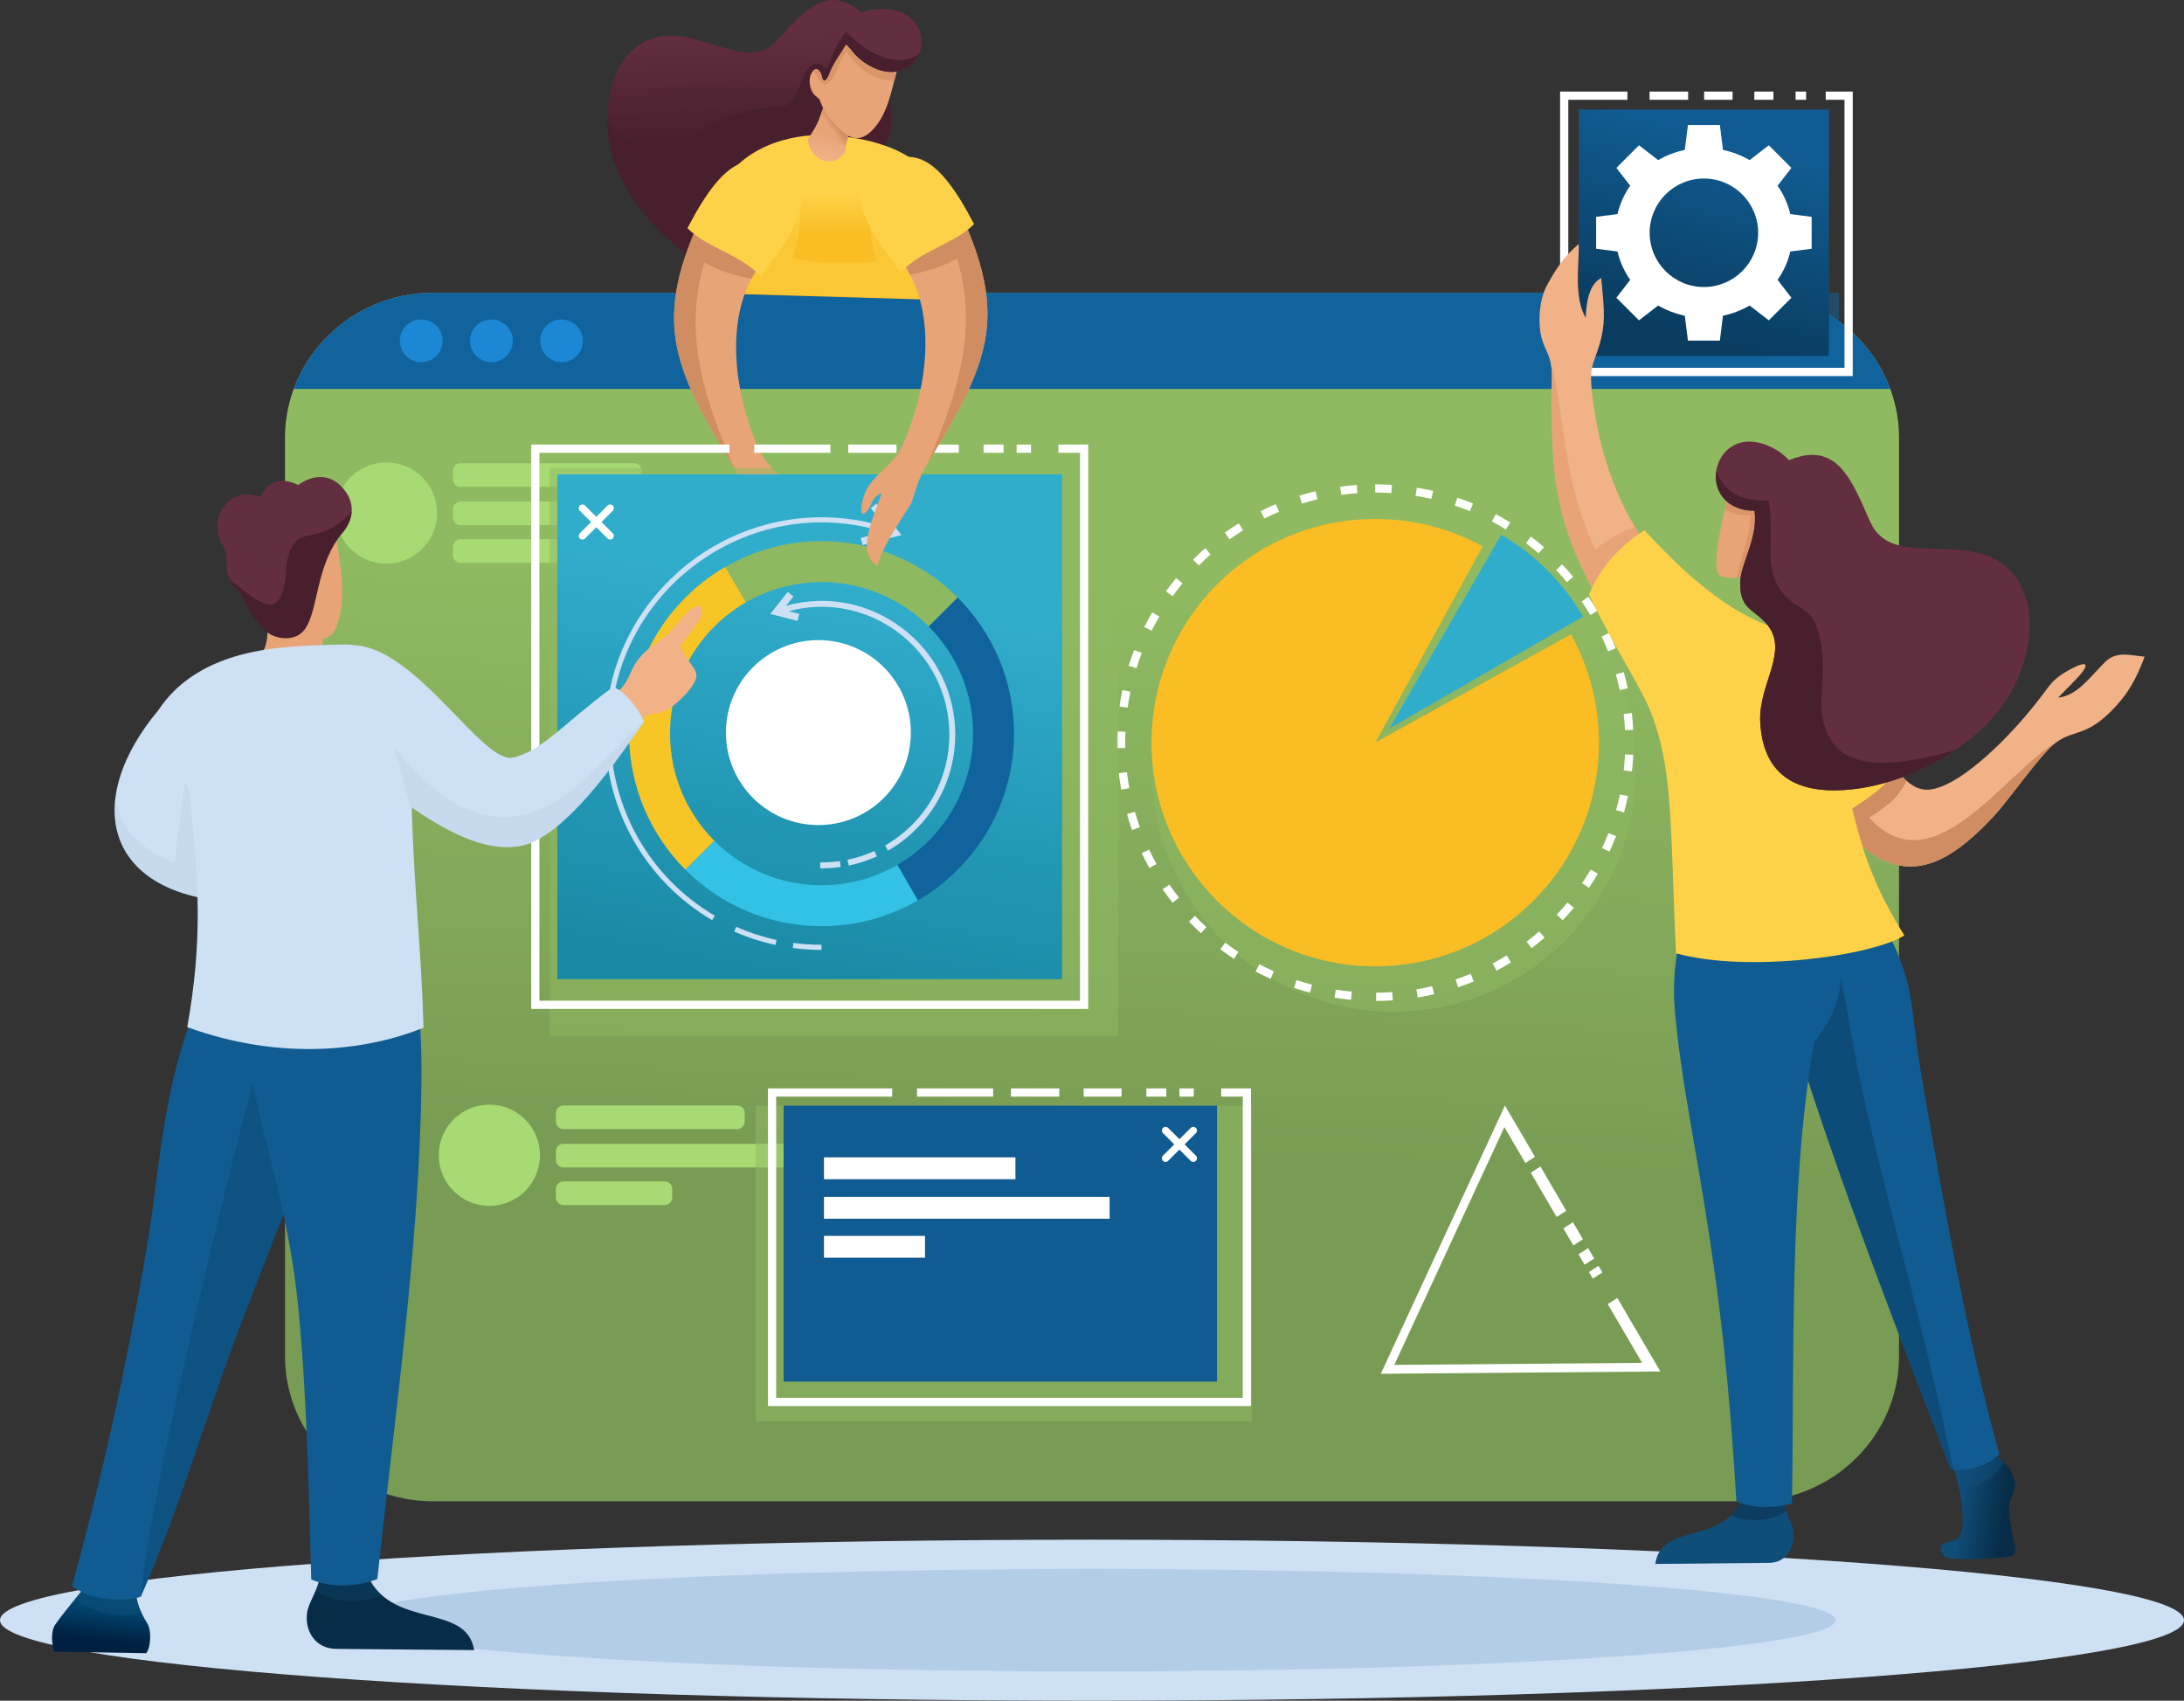 <?xml version="1.0" encoding="UTF-8" standalone="no"?><!-- Generator: Gravit.io --><svg xmlns="http://www.w3.org/2000/svg" xmlns:xlink="http://www.w3.org/1999/xlink" style="isolation:isolate" viewBox="0 0 810.82 631.363" width="810.82pt" height="631.363pt"><rect x="0" y="0" width="810.82" height="631.363" fill="#333333" stroke="none"/><defs><clipPath id="_clipPath_nryuRFwqlVIWo0z8u8xJDlmo6xLA4bRb"><rect width="810.82" height="631.363"/></clipPath></defs><g clip-path="url(#_clipPath_nryuRFwqlVIWo0z8u8xJDlmo6xLA4bRb)"><g><g><g><g><linearGradient id="_lgradient_210" x1="0.496" y1="1.23" x2="0.501" y2="1.159" gradientTransform="matrix(810.82,0,0,59.78,0,571.583)" gradientUnits="userSpaceOnUse"><stop offset="0%" stop-opacity="1" style="stop-color:rgb(190,210,232)"/><stop offset="100%" stop-opacity="1" style="stop-color:rgb(206,224,243)"/></linearGradient><path d=" M 405.41 631.363 C 629.31 631.363 810.82 617.983 810.82 601.473 C 810.82 584.963 629.31 571.583 405.41 571.583 C 181.51 571.583 0 584.963 0 601.473 C 0 617.983 181.51 631.363 405.41 631.363 L 405.41 631.363 Z " fill-rule="evenodd" fill="url(#_lgradient_210)"/><path d=" M 405.41 620.493 C 557.89 620.493 681.49 611.973 681.49 601.473 C 681.49 590.973 557.88 582.453 405.41 582.453 C 252.94 582.453 129.33 590.963 129.33 601.473 C 129.33 611.983 252.94 620.493 405.41 620.493 Z " fill-rule="evenodd" fill="rgb(180,205,231)"/></g><g><linearGradient id="_lgradient_211" x1="0.51" y1="0.242" x2="0.485" y2="0.71" gradientTransform="matrix(599.21,0,0,448.65,105.81,108.683)" gradientUnits="userSpaceOnUse"><stop offset="0%" stop-opacity="1" style="stop-color:rgb(143,186,97)"/><stop offset="100%" stop-opacity="1" style="stop-color:rgb(121,156,84)"/></linearGradient><path d=" M 160.71 108.683 L 650.12 108.683 C 680.31 108.683 705.02 132.923 705.02 162.543 L 705.02 503.473 C 705.02 533.093 680.32 557.333 650.12 557.333 L 160.71 557.333 C 130.52 557.333 105.81 533.093 105.81 503.473 L 105.81 162.543 C 105.81 132.923 130.51 108.683 160.71 108.683 Z " fill-rule="evenodd" fill="url(#_lgradient_211)"/><g><path d=" M 160.71 108.683 L 650.12 108.683 C 673.83 108.683 694.15 123.623 701.79 144.383 L 109.05 144.383 C 116.69 123.623 137.01 108.683 160.72 108.683 L 160.71 108.683 Z " fill-rule="evenodd" fill="rgb(17,99,157)"/><g><path d=" M 156.38 118.603 C 160.76 118.603 164.31 122.153 164.31 126.533 C 164.31 130.913 160.76 134.463 156.38 134.463 C 152 134.463 148.45 130.913 148.45 126.533 C 148.45 122.153 152 118.603 156.38 118.603 Z " fill-rule="evenodd" fill="rgb(28,135,213)"/><circle vector-effect="non-scaling-stroke" cx="182.44" cy="126.533" r="7.93" fill="rgb(28,135,213)"/><circle vector-effect="non-scaling-stroke" cx="208.49" cy="126.533" r="7.93" fill="rgb(28,135,213)"/></g></g></g><g><path d=" M 181.68 410.073 C 192.06 410.073 200.47 418.483 200.47 428.863 C 200.47 439.243 192.06 447.653 181.68 447.653 C 171.3 447.653 162.89 439.243 162.89 428.863 C 162.89 418.483 171.3 410.073 181.68 410.073 Z " fill-rule="evenodd" fill="rgb(168,218,116)"/><g><path d="M 209.18 410.39 L 273.67 410.39 C 275.221 410.39 276.48 411.649 276.48 413.2 L 276.48 416.34 C 276.48 417.891 275.221 419.15 273.67 419.15 L 209.18 419.15 C 207.629 419.15 206.37 417.891 206.37 416.34 L 206.37 413.2 C 206.37 411.649 207.629 410.39 209.18 410.39 Z" style="stroke:none;fill:#A8DA74;stroke-miterlimit:10;"/><path d=" M 209.18 424.623 L 300.58 424.623 C 302.13 424.623 303.39 425.883 303.39 427.433 L 303.39 430.583 C 303.39 432.133 302.13 433.393 300.58 433.393 L 209.18 433.393 C 207.63 433.393 206.37 432.133 206.37 430.583 L 206.37 427.433 C 206.37 425.883 207.63 424.623 209.18 424.623 Z " fill="rgb(168,218,116)"/><path d=" M 209.18 438.573 L 246.77 438.573 C 248.32 438.573 249.58 439.833 249.58 441.383 L 249.58 444.533 C 249.58 446.083 248.32 447.343 246.77 447.343 L 209.18 447.343 C 207.63 447.343 206.37 446.083 206.37 444.533 L 206.37 441.383 C 206.37 439.833 207.63 438.573 209.18 438.573 Z " fill="rgb(168,218,116)"/></g></g><g opacity="0.5"><linearGradient id="_lgradient_212" x1="0" y1="0.5" x2="0.071" y2="-0.497" gradientTransform="matrix(179.54,0,0,179.54,427.73,196.033)" gradientUnits="userSpaceOnUse"><stop offset="0%" stop-opacity="1" style="stop-color:rgb(143,186,97)"/></linearGradient><path d=" M 517.49 196.033 C 533.12 196.033 547.81 200.033 560.61 207.053 L 517.58 285.723 L 596.06 242.333 C 603.2 255.213 607.27 270.033 607.27 285.803 C 607.27 335.383 567.08 375.573 517.5 375.573 C 467.92 375.573 427.73 335.383 427.73 285.803 C 427.73 236.223 467.92 196.033 517.5 196.033 L 517.5 196.033 L 517.49 196.033 Z  M 568.05 202.383 L 523.16 280.143 L 600.92 235.253 C 593.04 221.633 581.68 210.273 568.06 202.393 L 568.05 202.383 Z " fill-rule="evenodd" fill="url(#_lgradient_212)"/></g><path d=" M 516.76 180.003 C 514.68 179.883 512.64 179.813 510.56 179.803 L 510.56 182.853 C 512.58 182.853 514.55 182.923 516.57 183.043 L 516.76 179.993 L 516.76 179.993 L 516.76 180.003 Z  M 503.71 180.043 C 501.65 180.193 499.59 180.393 497.54 180.683 L 497.96 183.703 C 499.94 183.423 501.94 183.233 503.94 183.083 L 503.71 180.043 L 503.71 180.043 L 503.71 180.043 Z  M 488.4 182.383 C 486.4 182.843 484.37 183.403 482.41 184.013 L 483.32 186.933 C 485.22 186.353 487.18 185.803 489.11 185.363 L 488.4 182.393 L 488.4 182.393 L 488.4 182.383 Z  M 473.65 187.173 C 471.74 187.973 469.87 188.823 468.01 189.743 L 469.37 192.473 C 471.17 191.583 472.99 190.753 474.84 189.983 L 473.65 187.173 L 473.65 187.173 L 473.65 187.173 Z  M 459.89 194.283 C 458.14 195.363 456.41 196.533 454.73 197.733 L 456.51 200.213 C 458.13 199.053 459.8 197.913 461.5 196.873 L 459.88 194.283 L 459.88 194.283 L 459.89 194.283 Z  M 447.45 203.513 C 445.89 204.873 444.38 206.293 442.91 207.753 L 445.07 209.913 C 446.49 208.503 447.95 207.133 449.46 205.813 L 447.45 203.513 L 447.45 203.513 L 447.45 203.513 Z  M 436.65 214.623 C 435.33 216.213 434.07 217.853 432.85 219.533 L 435.33 221.313 C 436.5 219.693 437.73 218.103 439.01 216.563 L 436.65 214.623 L 436.65 214.623 L 436.65 214.623 Z  M 427.77 227.323 C 426.73 229.103 425.73 230.933 424.81 232.783 L 427.54 234.143 C 428.44 232.353 429.39 230.593 430.4 228.863 L 427.76 227.323 L 427.76 227.323 L 427.77 227.323 Z  M 421.05 241.293 C 420.31 243.223 419.64 245.173 419.01 247.153 L 421.93 248.063 C 422.54 246.143 423.18 244.263 423.9 242.383 L 421.05 241.303 L 421.05 241.303 L 421.05 241.293 Z  M 416.68 256.163 C 416.26 258.193 415.92 260.223 415.62 262.273 L 418.64 262.693 C 418.93 260.703 419.26 258.743 419.67 256.773 L 416.68 256.163 L 416.68 256.163 Z  M 414.78 271.543 C 414.7 273.603 414.66 275.683 414.71 277.743 L 417.76 277.663 C 417.72 275.663 417.74 273.653 417.83 271.653 L 414.78 271.533 L 414.78 271.533 L 414.78 271.543 Z  M 415.35 287.023 C 415.59 289.083 415.9 291.113 416.27 293.153 L 419.27 292.593 C 418.91 290.613 418.61 288.643 418.38 286.653 L 415.35 287.023 L 415.35 287.023 Z  M 418.4 302.213 C 418.94 304.103 419.58 306.313 420.31 308.123 L 423.18 307.073 L 423.18 307.073 C 422.51 305.193 421.89 303.293 421.34 301.363 L 418.41 302.213 L 418.41 302.213 L 418.4 302.213 Z  M 423.87 316.703 C 424.71 318.553 425.72 320.443 426.71 322.223 L 429.37 320.733 C 428.41 319.013 427.44 317.183 426.62 315.393 L 423.86 316.703 L 423.86 316.703 L 423.87 316.703 Z  M 431.62 330.123 C 432.79 331.823 434.03 333.493 435.31 335.113 L 437.7 333.213 C 436.46 331.653 435.26 330.023 434.13 328.383 L 431.62 330.123 L 431.62 330.123 L 431.62 330.123 Z  M 441.42 342.123 C 442.85 343.613 444.33 345.063 445.86 346.453 L 447.91 344.193 C 446.43 342.843 445 341.443 443.61 340.003 L 441.41 342.123 L 441.41 342.123 L 441.42 342.123 Z  M 453.02 352.393 C 454.67 353.633 456.37 354.833 458.1 355.963 L 459.76 353.403 C 458.08 352.303 456.45 351.153 454.85 349.953 L 453.02 352.403 L 453.02 352.403 L 453.02 352.393 Z  M 466.12 360.673 C 467.95 361.633 469.82 362.533 471.71 363.373 L 472.93 360.573 C 471.1 359.753 469.31 358.893 467.53 357.963 L 466.12 360.673 L 466.12 360.673 L 466.12 360.673 Z  M 480.39 366.733 C 482.36 367.383 484.33 367.963 486.34 368.493 L 487.1 365.533 C 485.16 365.023 483.25 364.453 481.34 363.833 L 480.4 366.733 L 480.4 366.733 L 480.39 366.733 Z  M 495.45 370.393 C 497.49 370.713 499.54 370.973 501.6 371.163 L 501.87 368.123 C 499.87 367.933 497.89 367.683 495.91 367.373 L 495.45 370.393 L 495.45 370.393 Z  M 510.89 371.573 C 512.96 371.573 515.03 371.493 517.09 371.353 L 516.88 368.303 C 514.88 368.433 512.88 368.513 510.87 368.513 L 510.89 371.563 L 510.89 371.563 L 510.89 371.573 Z  M 526.33 370.283 C 528.3 370.013 530.48 369.533 532.42 369.073 L 531.71 366.103 C 529.83 366.543 527.73 367.013 525.83 367.273 L 526.33 370.283 L 526.33 370.283 L 526.33 370.283 Z  M 541.37 366.513 C 543.33 365.843 545.25 365.123 547.17 364.333 L 546 361.513 C 544.14 362.283 542.27 362.973 540.37 363.623 L 541.37 366.513 L 541.37 366.513 L 541.37 366.513 Z  M 555.59 360.363 C 557.42 359.393 559.21 358.353 560.97 357.273 L 559.35 354.683 C 557.65 355.743 555.91 356.733 554.15 357.673 L 555.59 360.363 L 555.59 360.363 L 555.59 360.363 Z  M 568.63 351.993 C 570.27 350.753 571.9 349.433 573.44 348.073 L 571.43 345.773 C 569.93 347.083 568.36 348.353 566.77 349.563 L 568.63 351.983 L 568.63 351.983 L 568.63 351.993 Z  M 580.16 341.643 C 581.58 340.153 582.97 338.593 584.28 337.003 L 581.93 335.063 C 580.65 336.603 579.32 338.103 577.94 339.553 L 580.16 341.643 L 580.16 341.643 L 580.16 341.643 Z  M 589.88 329.583 C 591.05 327.863 592.14 326.123 593.21 324.343 L 590.57 322.803 C 589.55 324.523 588.48 326.213 587.35 327.873 L 589.88 329.583 L 589.88 329.583 L 589.88 329.583 Z  M 597.54 316.113 C 598.41 314.233 599.22 312.343 599.97 310.413 L 597.12 309.313 C 596.39 311.183 595.61 313.013 594.76 314.843 L 597.53 316.113 L 597.53 316.113 L 597.54 316.113 Z  M 602.91 301.583 C 603.47 299.603 603.97 297.563 604.39 295.553 L 601.4 294.943 C 600.97 296.903 600.51 298.843 599.97 300.773 L 602.91 301.593 L 602.91 301.593 L 602.91 301.583 Z  M 605.86 286.373 C 606.08 284.313 606.24 282.263 606.34 280.193 L 603.29 280.053 C 603.19 282.063 603.04 284.043 602.82 286.043 L 605.86 286.373 L 605.86 286.373 L 605.86 286.373 Z  M 606.33 270.893 C 606.23 268.823 606.05 266.763 605.83 264.713 L 602.8 265.063 C 603.02 267.053 603.2 269.053 603.29 271.053 L 606.34 270.903 L 606.34 270.903 L 606.33 270.893 Z  M 604.32 255.523 C 603.89 253.503 603.38 251.503 602.82 249.503 L 599.88 250.343 C 600.42 252.273 600.91 254.213 601.33 256.173 L 604.31 255.523 L 604.31 255.523 L 604.32 255.523 Z  M 599.85 240.683 C 599.11 238.763 598.27 236.843 597.39 234.983 L 594.63 236.293 C 595.48 238.093 596.28 239.953 597 241.803 L 599.84 240.683 L 599.84 240.683 L 599.85 240.683 Z  M 593.03 226.763 C 591.97 224.983 590.86 223.243 589.69 221.533 L 587.18 223.273 C 588.32 224.893 589.4 226.633 590.41 228.333 L 593.03 226.763 L 593.03 226.763 Z  M 584.06 214.123 C 582.74 212.553 581.35 210.963 579.92 209.503 L 577.72 211.623 C 579.1 213.063 580.44 214.573 581.72 216.103 L 584.05 214.133 L 584.05 214.133 L 584.06 214.123 Z  M 573.18 203.093 C 571.61 201.743 570.01 200.433 568.36 199.193 L 566.53 201.643 C 568.13 202.853 569.68 204.113 571.2 205.423 L 573.18 203.103 L 573.18 203.103 L 573.18 203.093 Z  M 560.67 193.943 C 558.9 192.863 557.12 191.843 555.29 190.873 L 553.87 193.573 C 555.65 194.523 557.37 195.503 559.09 196.553 L 560.68 193.943 L 560.68 193.943 L 560.67 193.943 Z  M 546.86 186.933 C 544.95 186.143 543 185.423 541.04 184.773 L 540.08 187.673 C 541.97 188.303 543.86 189.003 545.71 189.763 L 546.86 186.933 L 546.86 186.933 L 546.86 186.933 Z  M 532.08 182.243 C 530.06 181.783 528.04 181.383 525.99 181.053 L 525.51 184.063 C 527.49 184.383 529.45 184.773 531.41 185.213 L 532.08 182.233 L 532.08 182.243 Z " fill-rule="evenodd" fill="rgb(255,255,255)"/><g><path d=" M 143.46 171.653 C 153.84 171.653 162.25 180.063 162.25 190.443 C 162.25 200.823 153.84 209.233 143.46 209.233 C 133.08 209.233 124.67 200.823 124.67 190.443 C 124.67 180.063 133.08 171.653 143.46 171.653 Z " fill-rule="evenodd" fill="rgb(168,218,116)"/><g><path d="M 170.96 171.96 L 235.45 171.96 C 237.001 171.96 238.26 173.219 238.26 174.77 L 238.26 177.91 C 238.26 179.461 237.001 180.72 235.45 180.72 L 170.96 180.72 C 169.409 180.72 168.15 179.461 168.15 177.91 L 168.15 174.77 C 168.15 173.219 169.409 171.96 170.96 171.96 Z" style="stroke:none;fill:#A8DA74;stroke-miterlimit:10;"/><path d=" M 170.96 186.203 L 262.36 186.203 C 263.91 186.203 265.17 187.463 265.17 189.013 L 265.17 192.163 C 265.17 193.713 263.91 194.973 262.36 194.973 L 170.96 194.973 C 169.41 194.973 168.15 193.713 168.15 192.163 L 168.15 189.013 C 168.15 187.463 169.41 186.203 170.96 186.203 Z " fill="rgb(168,218,116)"/><path d=" M 170.96 200.153 L 208.55 200.153 C 210.1 200.153 211.36 201.413 211.36 202.963 L 211.36 206.113 C 211.36 207.663 210.1 208.923 208.55 208.923 L 170.96 208.923 C 169.41 208.923 168.15 207.663 168.15 206.113 L 168.15 202.963 C 168.15 201.413 169.41 200.153 170.96 200.153 Z " fill="rgb(168,218,116)"/></g></g><g><g><g><linearGradient id="_lgradient_213" x1="0.495" y1="0.108" x2="0.508" y2="0.493" gradientTransform="matrix(113.127,0,0,104.445,225.413,0)" gradientUnits="userSpaceOnUse"><stop offset="0%" stop-opacity="1" style="stop-color:rgb(99,46,64)"/><stop offset="100%" stop-opacity="1" style="stop-color:rgb(72,32,45)"/></linearGradient><path d=" M 320.34 5.113 C 311.22 -3.117 304.14 -0.327 297.33 5.853 C 290.19 12.333 288.3 16.243 284.29 18.203 C 277.5 21.523 271.26 18.213 257.48 14.453 C 233.18 7.823 224.21 29.763 225.54 48.093 C 227.12 69.823 245.97 90.553 263.5 99.403 C 285.19 110.353 295.81 101.903 300.93 88.983 C 304.31 80.463 303.37 73.773 305.23 70.633 C 312.79 57.873 323.68 66.293 329.86 51.093 C 333.3 42.623 327.24 33.763 331.91 23.193 C 348.54 6.903 329.78 0.653 320.33 5.113 L 320.34 5.113 Z " fill-rule="evenodd" fill="url(#_lgradient_213)"/><path d=" M 225.42 45.323 C 225.43 46.253 225.47 47.173 225.54 48.093 C 227.12 69.823 245.97 90.553 263.5 99.403 C 285.19 110.353 295.81 101.903 300.93 88.983 C 304.31 80.463 303.37 73.773 305.23 70.633 C 312.79 57.873 323.68 66.293 329.86 51.093 C 333.3 42.623 327.24 33.763 331.91 23.193 C 332.23 22.873 332.54 22.563 332.84 22.253 C 327.09 21.883 320.49 18.323 314.05 11.853 C 310.59 15.793 308.97 20.903 306.82 25.743 C 302.81 21.133 300.06 24.313 297.86 29.553 C 294.66 37.153 293.77 38.873 290.76 39.243 C 271.97 41.533 270.08 42.593 251.96 53.273 C 238.94 60.943 234.35 56.673 225.42 45.323 L 225.42 45.323 Z " fill-rule="evenodd" fill="rgb(72,32,45)"/></g><g><linearGradient id="_lgradient_214" x1="0.494" y1="0.35" x2="0.498" y2="0.602" gradientTransform="matrix(102.991,0,0,61.668,259.959,50.085)" gradientUnits="userSpaceOnUse"><stop offset="0%" stop-opacity="1" style="stop-color:rgb(253,210,72)"/><stop offset="100%" stop-opacity="1" style="stop-color:rgb(250,189,35)"/></linearGradient><path d=" M 362.94 111.753 C 361.73 98.353 358.55 85.523 352.37 74.113 C 342.02 55.003 323.03 51.603 310.26 50.333 C 296.55 48.973 277.2 52.963 268.09 68.493 C 263.67 76.033 259.88 97.113 259.96 108.763 L 362.95 111.753 L 362.94 111.753 Z " fill-rule="evenodd" fill="url(#_lgradient_214)"/><g opacity="0.5"><linearGradient id="_lgradient_215" x1="0" y1="0.5" x2="0.041" y2="1.499" gradientTransform="matrix(102.392,0,0,49.43,260.548,62.323)" gradientUnits="userSpaceOnUse"><stop offset="100%" stop-opacity="1" style="stop-color:rgb(253,210,72)"/><stop offset="100%" stop-opacity="1" style="stop-color:rgb(253,209,70)"/></linearGradient><path d=" M 362.94 111.753 C 361.73 98.353 358.55 85.523 352.37 74.113 C 349.73 69.233 346.52 65.383 343 62.323 L 325.6 71.553 C 321.82 81.063 322.76 88.203 325.45 97.103 C 310.64 97.863 304.32 97.783 294.28 95.883 C 297.4 85.593 298.24 78.883 295.34 67.753 L 280.29 72.163 C 280.29 72.163 271.93 77.033 270.25 77.943 C 269.61 78.293 267.37 77.743 264.76 76.803 C 262.15 85.653 260.49 99.913 260.55 108.363 L 362.93 111.753 L 362.94 111.753 Z " fill-rule="evenodd" fill="url(#_lgradient_215)"/></g></g></g><g><g><g><linearGradient id="_lgradient_216" x1="0.509" y1="0.472" x2="0.457" y2="1.008" gradientTransform="matrix(15.396,0,0,20.614,300.014,39.353)" gradientUnits="userSpaceOnUse"><stop offset="0%" stop-opacity="1" style="stop-color:rgb(232,164,118)"/><stop offset="100%" stop-opacity="1" style="stop-color:rgb(241,178,135)"/></linearGradient><path d=" M 305.87 39.353 C 303.93 44.993 303.34 46.533 300.03 51.493 C 299.59 57.583 308.34 64.293 313.81 56.323 C 313.9 53.383 314.56 51.553 315.41 49.403 L 312.27 43.723 L 305.87 39.363 L 305.87 39.353 Z " fill-rule="evenodd" fill="url(#_lgradient_216)"/><linearGradient id="_lgradient_217" x1="0.554" y1="0.462" x2="0.397" y2="0.617" gradientTransform="matrix(11,0,0,14.77,304.41,39.353)" gradientUnits="userSpaceOnUse"><stop offset="0%" stop-opacity="1" style="stop-color:rgb(207,141,97)"/><stop offset="100%" stop-opacity="1" style="stop-color:rgb(232,164,118)"/></linearGradient><path d=" M 305.87 39.353 C 305.3 41.003 304.85 42.303 304.41 43.443 C 304.99 47.173 309.27 53.343 314.01 54.123 C 314.28 52.353 314.8 50.963 315.41 49.393 L 312.27 43.713 L 305.87 39.353 L 305.87 39.353 Z " fill-rule="evenodd" fill="url(#_lgradient_217)"/></g><g><linearGradient id="_lgradient_218" x1="0" y1="0.5" x2="0.58" y2="1.315" gradientTransform="matrix(32.521,0,0,34.689,300.579,16.583)" gradientUnits="userSpaceOnUse"><stop offset="100%" stop-opacity="1" style="stop-color:rgb(232,164,118)"/><stop offset="100%" stop-opacity="1" style="stop-color:rgb(233,165,120)"/></linearGradient><path d=" M 333.1 25.713 C 330.67 34.883 329.39 42.613 323.81 48.363 C 319.03 53.283 315.04 51.233 311.45 47.593 C 307.79 43.883 305.93 41.693 304.24 36.883 C 303.36 35.913 302.14 35.413 301.36 33.743 C 300.2 31.253 300.17 27.523 302.39 25.873 C 303.38 25.143 304.72 26.383 305.15 28.573 C 305.69 31.303 307.22 29.353 307.81 27.733 C 309.44 23.283 311.62 20.923 314.11 16.583 C 319.01 21.653 325.54 28.263 333.09 25.723 L 333.1 25.713 Z " fill-rule="evenodd" fill="url(#_lgradient_218)"/><path d=" M 333.1 25.713 C 332.72 27.153 332.37 28.553 332.02 29.913 C 325.15 30.053 319.16 26.523 314.25 19.203 C 311.4 22.803 311.05 26.323 309.17 28.943 C 307.64 31.083 306.24 31.783 304.99 30.783 C 303.22 29.363 303.98 28.093 301.7 26.533 C 301.9 26.283 302.13 26.063 302.39 25.873 C 303.38 25.143 304.72 26.383 305.15 28.573 C 305.69 31.303 307.22 29.353 307.81 27.733 C 309.44 23.283 311.62 20.923 314.11 16.583 C 319.01 21.653 325.54 28.263 333.09 25.723 L 333.1 25.713 Z " fill-rule="evenodd" fill="rgb(218,149,105)"/></g></g><g><path d=" M 328.43 26.473 C 321.22 25.233 312.04 17.233 314.09 10.493 C 315.97 4.303 324.37 2.613 330.72 3.583 C 348.11 6.253 344.23 29.183 328.43 26.473 L 328.43 26.473 Z " fill-rule="evenodd" fill="rgb(99,46,64)"/><path d=" M 328.43 26.473 C 321.8 25.333 313.51 18.473 313.81 12.143 C 313.89 12.043 313.98 11.943 314.06 11.853 C 323.93 21.773 334.2 24.873 341.2 20.043 C 339.37 24.383 334.9 27.583 328.43 26.473 L 328.43 26.473 Z " fill-rule="evenodd" fill="rgb(72,32,45)"/></g></g><g><linearGradient id="_lgradient_219" x1="0" y1="0.5" x2="0.115" y2="1.493" gradientTransform="matrix(46.881,0,0,127.99,250.245,83.643)" gradientUnits="userSpaceOnUse"><stop offset="100%" stop-opacity="1" style="stop-color:rgb(232,164,118)"/><stop offset="100%" stop-opacity="1" style="stop-color:rgb(232,164,118)"/></linearGradient><path d=" M 282.24 98.413 C 270.41 113.953 271.16 138.933 279.46 161.223 C 282.58 169.603 283.95 171.183 288.77 175.763 C 293.9 180.653 295.45 182.613 296.7 187.723 C 298.02 193.123 296.05 193.733 293.81 189.523 C 292.94 187.883 293.18 186.603 289.54 184.453 C 292.33 193.773 299.53 206.503 290.94 211.633 C 290.77 210.733 290.39 208.403 287.42 202.883 C 284.46 197.363 278.74 188.923 278.53 188.353 C 276.82 183.703 276.16 179.553 272.48 173.533 C 250.18 137.063 242.82 120.273 258.89 83.643 L 276.43 87.663 L 282.23 98.423 L 282.24 98.413 Z " fill-rule="evenodd" fill="url(#_lgradient_219)"/><linearGradient id="_lgradient_220" x1="0" y1="0.5" x2="0.044" y2="1.499" gradientTransform="matrix(31.985,0,0,89.89,250.255,83.633)" gradientUnits="userSpaceOnUse"><stop offset="100%" stop-opacity="1" style="stop-color:rgb(207,141,97)"/><stop offset="100%" stop-opacity="1" style="stop-color:rgb(207,141,97)"/></linearGradient><path d=" M 282.24 98.413 C 281.02 100.013 279.93 101.713 278.98 103.503 C 271.4 102.033 266.64 100.253 261.53 97.513 C 254.09 122.283 260.02 144.943 272.49 173.523 C 250.19 137.043 242.83 120.263 258.9 83.633 L 276.44 87.653 L 282.24 98.413 L 282.24 98.413 Z " fill-rule="evenodd" fill="url(#_lgradient_220)"/><linearGradient id="_lgradient_221" x1="0" y1="0.5" x2="0.632" y2="-0.275" gradientTransform="matrix(42.493,0,0,42.902,255.22,59.741)" gradientUnits="userSpaceOnUse"><stop offset="0%" stop-opacity="1" style="stop-color:rgb(253,210,72)"/></linearGradient><path d=" M 282.37 102.643 C 274.68 94.213 262.8 92.283 255.22 84.703 C 269.5 57.223 278.56 56.623 290.97 63.213 C 297.99 66.943 304.77 74.433 282.37 102.643 Z " fill-rule="evenodd" fill="url(#_lgradient_221)"/></g></g><g><g opacity="0.5"><linearGradient id="_lgradient_222" x1="0" y1="0.5" x2="0.071" y2="-0.497" gradientTransform="matrix(211.03,0,0,211.03,204.08,173.673)" gradientUnits="userSpaceOnUse"><stop offset="0%" stop-opacity="1" style="stop-color:rgb(143,186,97)"/></linearGradient><rect x="204.08" y="173.673" width="211.03" height="211.03" transform="matrix(1,0,0,1,0,0)" fill="url(#_lgradient_222)"/></g><linearGradient id="_lgradient_223" x1="0.552" y1="0.207" x2="0.414" y2="0.987" gradientTransform="matrix(187.41,0,0,187.41,206.9,176.083)" gradientUnits="userSpaceOnUse"><stop offset="0%" stop-opacity="1" style="stop-color:rgb(49,173,204)"/><stop offset="100%" stop-opacity="1" style="stop-color:rgb(25,138,166)"/></linearGradient><rect x="206.9" y="176.083" width="187.41" height="187.41" transform="matrix(1,0,0,1,0,0)" fill="url(#_lgradient_223)"/><path d=" M 217.19 199.903 C 216.66 200.433 215.79 200.433 215.26 199.903 C 214.73 199.373 214.73 198.503 215.26 197.973 L 219.44 193.793 L 215.26 189.613 C 214.73 189.083 214.73 188.213 215.26 187.683 C 215.79 187.153 216.66 187.153 217.19 187.683 L 221.38 191.863 L 225.56 187.683 C 226.09 187.153 226.96 187.153 227.49 187.683 C 228.02 188.213 228.02 189.083 227.49 189.613 L 223.31 193.793 L 227.49 197.973 C 228.02 198.503 228.02 199.373 227.49 199.903 C 226.96 200.433 226.09 200.433 225.56 199.903 L 221.38 195.723 L 217.19 199.903 Z " fill-rule="evenodd" fill="rgb(255,255,255)"/><path d=" M 280.01 165.033 L 308.28 165.033 L 308.28 168.083 L 280.01 168.083 L 280.01 165.033 L 280.01 165.033 Z  M 314.91 165.033 L 332.84 165.033 L 332.84 168.083 L 314.91 168.083 L 314.91 165.033 L 314.91 165.033 Z  M 341.89 165.033 L 355.95 165.033 L 355.95 168.083 L 341.89 168.083 L 341.89 165.033 L 341.89 165.033 Z  M 365.15 165.033 L 372.58 165.033 L 372.58 168.083 L 365.15 168.083 L 365.15 165.033 L 365.15 165.033 Z  M 377.43 165.033 L 382.76 165.033 L 382.76 168.083 L 377.43 168.083 L 377.43 165.033 L 377.43 165.033 Z  M 392.94 165.033 L 392.94 168.083 L 400.95 168.083 L 400.95 371.493 L 200.26 371.493 L 200.26 168.083 L 270.81 168.083 L 270.81 165.033 L 197.21 165.033 L 197.21 374.543 L 404.01 374.543 L 404.01 165.033 L 392.95 165.033 L 392.94 165.033 Z " fill-rule="evenodd" fill="rgb(255,255,255)"/><g><g><path d=" M 305.01 200.893 C 324.74 200.893 342.61 208.893 355.54 221.823 L 344.79 232.573 C 334.61 222.393 320.54 216.093 305.01 216.093 C 294.76 216.093 285.15 218.833 276.88 223.623 L 269.28 210.453 C 279.79 204.373 292 200.883 305.02 200.883 L 305.01 200.893 Z " fill-rule="evenodd" fill="rgb(142,185,97)"/><path d=" M 355.54 221.823 C 368.47 234.753 376.47 252.623 376.47 272.353 C 376.47 298.803 362.1 321.893 340.74 334.253 L 333.14 321.083 C 349.95 311.353 361.27 293.173 361.27 272.353 C 361.27 256.813 354.97 242.753 344.79 232.573 L 355.54 221.823 L 355.54 221.823 Z " fill-rule="evenodd" fill="rgb(17,99,157)"/><path d=" M 254.48 322.883 C 241.55 309.953 233.55 292.083 233.55 272.353 C 233.55 245.903 247.92 222.813 269.28 210.453 L 276.88 223.623 C 260.07 233.353 248.75 251.533 248.75 272.353 C 248.75 287.893 255.05 301.953 265.23 312.133 L 254.48 322.883 L 254.48 322.883 Z " fill-rule="evenodd" fill="rgb(248,197,39)"/><path d=" M 340.75 334.253 C 330.24 340.333 318.03 343.823 305.01 343.823 C 285.28 343.823 267.41 335.823 254.48 322.893 L 265.23 312.143 C 275.41 322.323 289.47 328.623 305.01 328.623 C 315.26 328.623 324.87 325.883 333.14 321.093 L 340.74 334.263 L 340.75 334.253 Z " fill-rule="evenodd" fill="rgb(51,193,229)"/></g><linearGradient id="_lgradient_224" x1="0" y1="0.5" x2="0.077" y2="1.497" gradientTransform="matrix(109.94,0,0,165.69,224.75,186.953)" gradientUnits="userSpaceOnUse"><stop offset="100%" stop-opacity="1" style="stop-color:rgb(206,224,243)"/><stop offset="100%" stop-opacity="1" style="stop-color:rgb(206,224,243)"/></linearGradient><path d=" M 305.01 352.633 C 301.44 352.633 297.87 352.393 294.32 351.923 L 294.57 350.033 C 298.03 350.493 301.52 350.723 305.01 350.723 L 305.01 352.643 L 305.01 352.643 L 305.01 352.633 Z  M 328.2 197.483 L 319.56 199.703 L 320.24 202.343 L 334.69 198.633 L 325.41 186.953 L 323.28 188.643 L 328.88 195.683 C 277.1 179.593 224.75 218.533 224.75 272.353 C 224.75 300.873 239.81 327.133 264.39 341.593 L 265.36 339.943 C 241.37 325.833 226.67 300.183 226.67 272.343 C 226.67 219.863 277.7 181.843 328.22 197.473 L 328.22 197.473 L 328.2 197.483 Z  M 287.89 350.803 C 282.64 349.663 277.5 347.983 272.58 345.813 L 273.35 344.063 C 278.16 346.183 283.15 347.823 288.29 348.933 L 287.89 350.803 L 287.89 350.803 Z " fill-rule="evenodd" fill="url(#_lgradient_224)"/><linearGradient id="_lgradient_225" x1="0" y1="0.5" x2="0.078" y2="1.497" gradientTransform="matrix(68.67,0,0,102.61,285.97,219.743)" gradientUnits="userSpaceOnUse"><stop offset="100%" stop-opacity="1" style="stop-color:rgb(206,224,243)"/><stop offset="100%" stop-opacity="1" style="stop-color:rgb(206,224,243)"/></linearGradient><path d=" M 304.5 322.343 L 304.5 320.143 L 305.01 320.143 C 307.12 320.143 309.24 320.003 311.33 319.733 L 311.84 319.663 L 312.12 321.843 L 311.61 321.913 C 309.42 322.203 307.21 322.353 305 322.353 L 304.49 322.353 L 304.5 322.343 Z  M 292.78 226.883 L 296.74 227.893 L 296.07 230.503 L 285.97 227.913 L 292.46 219.743 L 294.57 221.423 L 291.83 224.863 C 306.71 220.753 322.41 223.743 334.8 233.073 C 347.34 242.503 354.64 257.013 354.64 272.713 C 354.64 290.343 345.33 306.583 330.14 315.513 L 329.7 315.773 L 328.59 313.883 L 329.03 313.623 C 343.55 305.083 352.45 289.563 352.45 272.713 C 352.45 257.713 345.47 243.843 333.5 234.833 C 321.76 225.993 306.92 223.103 292.8 226.883 L 292.8 226.883 L 292.78 226.883 Z  M 315.09 321.323 L 314.63 319.173 L 315.13 319.063 C 318.23 318.393 321.27 317.403 324.17 316.113 L 324.64 315.903 L 325.53 317.913 L 325.06 318.123 C 322.02 319.463 318.85 320.503 315.6 321.213 L 315.1 321.323 L 315.09 321.323 Z " fill-rule="evenodd" fill="url(#_lgradient_225)"/></g><path d=" M 303.83 237.633 C 322.79 237.633 338.16 253.003 338.16 271.963 C 338.16 290.923 322.79 306.293 303.83 306.293 C 284.87 306.293 269.5 290.923 269.5 271.963 C 269.5 253.003 284.87 237.633 303.83 237.633 Z " fill-rule="evenodd" fill="rgb(255,255,255)"/></g><g><linearGradient id="_lgradient_226" x1="0" y1="0.5" x2="0.115" y2="-0.493" gradientTransform="matrix(46.871,0,0,127.99,319.724,82.123)" gradientUnits="userSpaceOnUse"><stop offset="0%" stop-opacity="1" style="stop-color:rgb(232,164,118)"/></linearGradient><path d=" M 334.61 96.893 C 346.44 112.433 345.69 137.413 337.39 159.703 C 334.27 168.083 332.9 169.663 328.08 174.243 C 322.95 179.133 321.4 181.093 320.15 186.203 C 318.83 191.603 320.8 192.213 323.04 188.003 C 323.91 186.363 323.67 185.083 327.3 182.933 C 324.51 192.253 317.31 204.983 325.9 210.113 C 326.07 209.213 326.45 206.883 329.42 201.363 C 332.38 195.843 338.1 187.403 338.31 186.833 C 340.02 182.183 340.68 178.033 344.36 172.013 C 366.66 135.543 374.02 118.753 357.95 82.123 L 340.41 86.143 L 334.61 96.903 L 334.61 96.893 Z " fill-rule="evenodd" fill="url(#_lgradient_226)"/><linearGradient id="_lgradient_227" x1="0" y1="0.5" x2="0.131" y2="-0.491" gradientTransform="matrix(31.985,0,0,89.89,334.61,82.113)" gradientUnits="userSpaceOnUse"><stop offset="0%" stop-opacity="1" style="stop-color:rgb(207,141,97)"/></linearGradient><path d=" M 334.61 96.893 C 335.83 98.493 336.92 100.193 337.87 101.983 C 345.45 100.513 350.21 98.733 355.32 95.993 C 362.76 120.763 356.83 143.423 344.36 172.003 C 366.66 135.523 374.02 118.743 357.95 82.113 L 340.41 86.133 L 334.61 96.893 L 334.61 96.893 Z " fill-rule="evenodd" fill="url(#_lgradient_227)"/><linearGradient id="_lgradient_228" x1="0" y1="0.5" x2="0.342" y2="1.44" gradientTransform="matrix(42.493,0,0,42.902,319.137,58.241)" gradientUnits="userSpaceOnUse"><stop offset="100%" stop-opacity="1" style="stop-color:rgb(253,210,72)"/><stop offset="100%" stop-opacity="1" style="stop-color:rgb(253,209,70)"/></linearGradient><path d=" M 334.48 101.133 C 342.17 92.703 354.05 90.773 361.63 83.203 C 347.35 55.723 338.29 55.123 325.88 61.713 C 318.86 65.443 312.08 72.933 334.48 101.143 L 334.48 101.133 Z " fill-rule="evenodd" fill="url(#_lgradient_228)"/></g><g><g opacity="0.5"><rect x="566.28" y="108.673" width="116.45" height="34.56" transform="matrix(1,0,0,1,0,0)" fill="rgb(17,99,157)"/></g><linearGradient id="_lgradient_229" x1="0.603" y1="0.139" x2="0.379" y2="0.915" gradientTransform="matrix(92.84,0,0,91.47,586.17,40.683)" gradientUnits="userSpaceOnUse"><stop offset="0%" stop-opacity="1" style="stop-color:rgb(16,91,145)"/><stop offset="100%" stop-opacity="1" style="stop-color:rgb(10,60,95)"/></linearGradient><rect x="586.17" y="40.683" width="92.84" height="91.47" transform="matrix(1,0,0,1,0,0)" fill="url(#_lgradient_229)"/><path d=" M 612.4 33.993 L 626.74 33.993 L 626.74 37.043 L 612.4 37.043 L 612.4 33.993 L 612.4 33.993 Z  M 632.66 33.993 L 643.22 33.993 L 643.22 37.043 L 632.66 37.043 L 632.66 33.993 L 632.66 33.993 Z  M 651.3 33.993 L 658.4 33.993 L 658.4 37.043 L 651.3 37.043 L 651.3 33.993 L 651.3 33.993 Z  M 666.62 33.993 L 670.53 33.993 L 670.53 37.043 L 666.62 37.043 L 666.62 33.993 L 666.62 33.993 Z  M 677.8 33.993 L 677.8 37.043 L 684.78 37.043 L 684.78 136.553 L 582.24 136.553 L 582.24 37.043 L 604.18 37.043 L 604.18 33.993 L 579.19 33.993 L 579.19 139.613 L 687.84 139.613 L 687.84 33.993 L 677.8 33.993 L 677.8 33.993 Z " fill-rule="evenodd" fill="rgb(255,255,255)"/><path d=" M 639.66 55.653 L 638.51 46.403 L 626.65 46.403 L 625.5 55.653 C 621.95 56.403 618.62 57.693 615.6 59.443 L 608.48 53.933 L 600.09 62.323 L 605.22 68.943 C 603.02 72.103 601.39 75.653 600.5 79.483 L 592.57 80.493 L 592.57 92.353 L 600.5 93.363 C 601.4 97.183 603.02 100.743 605.22 103.903 L 600.09 110.533 L 608.48 118.923 L 615.6 113.413 C 618.62 115.163 621.95 116.453 625.5 117.203 L 626.65 126.453 L 638.51 126.453 L 639.66 117.203 C 643.21 116.453 646.54 115.163 649.56 113.413 L 656.68 118.923 L 665.07 110.533 L 659.94 103.903 C 662.14 100.743 663.77 97.193 664.66 93.363 L 672.59 92.353 L 672.59 80.493 L 664.66 79.483 C 663.76 75.663 662.14 72.103 659.94 68.943 L 665.07 62.323 L 656.68 53.933 L 649.56 59.443 C 646.54 57.693 643.21 56.403 639.66 55.653 L 639.66 55.653 Z  M 632.58 66.273 C 643.7 66.273 652.72 75.293 652.72 86.413 C 652.72 97.533 643.7 106.553 632.58 106.553 C 621.46 106.553 612.44 97.533 612.44 86.413 C 612.44 75.293 621.46 66.273 632.58 66.273 Z " fill-rule="evenodd" fill="rgb(255,255,255)"/></g><g><linearGradient id="_lgradient_230" x1="0" y1="0.5" x2="0.814" y2="-0.08" gradientTransform="matrix(166.1,0,0,166.1,427.51,192.643)" gradientUnits="userSpaceOnUse"><stop offset="100%" stop-opacity="1" style="stop-color:rgb(250,189,35)"/><stop offset="100%" stop-opacity="1" style="stop-color:rgb(250,189,36)"/></linearGradient><path d=" M 510.56 192.643 C 525.02 192.643 538.61 196.343 550.45 202.833 L 510.64 275.613 L 583.24 235.473 C 589.85 247.393 593.61 261.103 593.61 275.693 C 593.61 321.563 556.43 358.743 510.56 358.743 C 464.69 358.743 427.51 321.563 427.51 275.693 C 427.51 229.823 464.69 192.643 510.56 192.643 Z " fill-rule="evenodd" fill="url(#_lgradient_230)"/><linearGradient id="_lgradient_231" x1="0" y1="0.5" x2="0.174" y2="-0.485" gradientTransform="matrix(71.93,0,0,71.93,515.8,198.513)" gradientUnits="userSpaceOnUse"><stop offset="0%" stop-opacity="1" style="stop-color:rgb(49,173,204)"/></linearGradient><path d=" M 557.33 198.513 C 569.93 205.803 580.44 216.313 587.73 228.913 L 515.8 270.443 L 557.33 198.513 Z " fill-rule="evenodd" fill="url(#_lgradient_231)"/></g><g><g><linearGradient id="_lgradient_232" x1="0" y1="0.5" x2="0.301" y2="1.454" gradientTransform="matrix(120.45,0,0,78.677,675.76,243.008)" gradientUnits="userSpaceOnUse"><stop offset="100%" stop-opacity="1" style="stop-color:rgb(241,178,135)"/><stop offset="100%" stop-opacity="1" style="stop-color:rgb(241,178,135)"/></linearGradient><path d=" M 770.62 252.283 L 764.1 258.983 C 771.22 258.203 775.75 251.513 781.49 245.793 C 785.75 241.553 790.66 243.283 796.21 243.773 C 792.96 252.493 789.99 257.223 785.72 261.943 C 774.83 273.953 770.3 270.493 763.15 275.743 C 757.81 279.653 746 296.743 740.38 302.793 C 727.15 317.053 713.12 327.183 697.38 318.423 C 688.03 313.213 681.31 303.473 675.76 294.473 L 695.89 272.963 C 703.31 285.843 708.4 292.563 714.46 293.123 C 724.07 294.003 740.21 279.463 751.5 266.353 C 761.7 254.513 760.27 253.243 767.71 248.983 C 775.15 244.733 776.52 246.213 770.62 252.283 L 770.62 252.283 Z " fill-rule="evenodd" fill="url(#_lgradient_232)"/><linearGradient id="_lgradient_233" x1="0" y1="0.5" x2="0.977" y2="0.287" gradientTransform="matrix(89.64,0,0,48.722,675.75,272.953)" gradientUnits="userSpaceOnUse"><stop offset="100%" stop-opacity="1" style="stop-color:rgb(207,141,97)"/><stop offset="100%" stop-opacity="1" style="stop-color:rgb(207,141,97)"/></linearGradient><path d=" M 765.39 274.303 C 764.66 274.693 763.92 275.163 763.14 275.733 C 757.8 279.643 745.99 296.733 740.37 302.783 C 727.14 317.043 713.11 327.173 697.37 318.413 C 688.02 313.203 681.3 303.463 675.75 294.463 L 695.88 272.953 C 700.53 281.033 704.27 286.693 707.9 289.923 C 704.01 296.913 700.58 299.333 693.92 303.533 C 718.27 330.183 744.59 285.463 765.38 274.303 L 765.39 274.303 Z " fill-rule="evenodd" fill="url(#_lgradient_233)"/></g><g><linearGradient id="_lgradient_234" x1="0" y1="0.5" x2="0.013" y2="1.5" gradientTransform="matrix(43.185,0,0,138.5,571.555,90.543)" gradientUnits="userSpaceOnUse"><stop offset="100%" stop-opacity="1" style="stop-color:rgb(241,178,135)"/><stop offset="100%" stop-opacity="1" style="stop-color:rgb(241,178,135)"/></linearGradient><path d=" M 594.6 124.913 C 596.08 118.333 595.35 112.533 594.45 103.213 C 590.76 105.123 588.96 110.203 588.69 117.963 C 584.34 110.403 586.15 99.463 586.16 90.543 C 580.6 95.193 577.47 100.133 574.3 105.953 C 570.99 112.043 571.16 121.223 572.29 125.393 C 573.61 130.263 576.24 132.403 576.17 139.783 C 575.79 177.763 576.5 193.993 597.07 229.043 L 614.74 206.763 C 601.07 189.923 593.45 168.113 591.01 145.603 C 589.78 134.223 592.39 134.743 594.6 124.903 L 594.6 124.913 Z " fill-rule="evenodd" fill="url(#_lgradient_234)"/><linearGradient id="_lgradient_235" x1="0" y1="0.5" x2="0.106" y2="1.494" gradientTransform="matrix(39.25,0,0,95.18,575.49,133.853)" gradientUnits="userSpaceOnUse"><stop offset="100%" stop-opacity="1" style="stop-color:rgb(232,164,118)"/><stop offset="100%" stop-opacity="1" style="stop-color:rgb(232,164,118)"/></linearGradient><path d=" M 575.49 133.853 C 575.92 135.443 576.19 137.313 576.17 139.773 C 575.79 177.753 576.5 193.983 597.07 229.033 L 614.74 206.753 C 611.84 203.183 609.45 199.523 606.97 195.613 C 602.86 196.973 597.43 199.533 592.35 203.983 C 580.8 180.353 581.49 159.183 575.91 134.083 L 575.5 133.853 L 575.49 133.853 Z " fill-rule="evenodd" fill="url(#_lgradient_235)"/></g><g><g><linearGradient id="_lgradient_236" x1="0.863" y1="0.566" x2="0.271" y2="0.439" gradientTransform="matrix(27.581,0,0,42.89,720.57,535.873)" gradientUnits="userSpaceOnUse"><stop offset="0%" stop-opacity="1" style="stop-color:rgb(7,44,71)"/><stop offset="100%" stop-opacity="1" style="stop-color:rgb(16,78,122)"/></linearGradient><path d=" M 724.65 542.213 C 726.72 549.483 729.28 559.043 728.58 566.453 C 728.29 569.513 727.49 571.753 724.01 572.263 C 722.62 572.463 721.35 573.063 720.95 573.673 C 719.95 575.213 720.92 578.143 723.89 578.483 C 729.92 579.163 740.97 578.463 745.61 577.863 C 750.48 577.223 747.03 573.163 746.04 562.493 C 745.82 560.063 745.67 557.863 746.57 556.353 C 748.32 553.383 748.6 550.513 746.79 546.603 C 744.76 542.203 740.58 541.393 737.09 535.873 L 724.66 542.223 L 724.65 542.213 Z " fill-rule="evenodd" fill="url(#_lgradient_236)"/><g opacity="0.5"><linearGradient id="_lgradient_237" x1="0" y1="0.5" x2="0.985" y2="0.672" gradientTransform="matrix(19.09,0,0,17.56,724.65,535.863)" gradientUnits="userSpaceOnUse"><stop offset="100%" stop-opacity="1" style="stop-color:rgb(16,78,122)"/><stop offset="100%" stop-opacity="1" style="stop-color:rgb(16,76,119)"/></linearGradient><path d=" M 724.65 542.213 C 725.53 545.313 726.74 549.873 727.59 553.423 C 735.87 550.903 740.79 548.663 743.74 542.873 C 742.57 541.793 738.2 537.633 737.08 535.863 L 724.65 542.213 Z " fill-rule="evenodd" fill="url(#_lgradient_237)"/></g></g><g><linearGradient id="_lgradient_238" x1="0" y1="0.5" x2="0.47" y2="1.383" gradientTransform="matrix(51.331,0,0,24.11,614.53,556.473)" gradientUnits="userSpaceOnUse"><stop offset="100%" stop-opacity="1" style="stop-color:rgb(16,78,122)"/><stop offset="100%" stop-opacity="1" style="stop-color:rgb(15,76,119)"/></linearGradient><path d=" M 661.84 556.773 C 662.71 561.413 665.34 564.953 665.76 568.353 C 666.48 574.223 663.32 580.113 656.85 580.183 L 614.53 580.583 C 616.77 565.073 639.39 573.673 646.99 556.473 L 656.84 557.073 L 661.83 556.773 L 661.84 556.773 Z " fill-rule="evenodd" fill="url(#_lgradient_238)"/><g opacity="0.5"><linearGradient id="_lgradient_239" x1="0" y1="0.5" x2="0.819" y2="-0.073" gradientTransform="matrix(20.47,0,0,7.884,642.65,556.473)" gradientUnits="userSpaceOnUse"><stop offset="100%" stop-opacity="1" style="stop-color:rgb(7,44,71)"/><stop offset="100%" stop-opacity="1" style="stop-color:rgb(8,48,77)"/></linearGradient><path d=" M 661.84 556.773 C 662.12 558.283 662.6 559.683 663.12 560.993 C 659.16 563.943 651.51 565.943 642.65 562.673 C 644.36 561.083 645.85 559.073 647 556.473 L 656.85 557.073 L 661.84 556.773 L 661.84 556.773 Z " fill-rule="evenodd" fill="url(#_lgradient_239)"/></g></g><linearGradient id="_lgradient_240" x1="0" y1="0.5" x2="0.048" y2="1.499" gradientTransform="matrix(84.06,0,0,215.086,658.2,330.613)" gradientUnits="userSpaceOnUse"><stop offset="100%" stop-opacity="1" style="stop-color:rgb(16,91,145)"/><stop offset="100%" stop-opacity="1" style="stop-color:rgb(16,91,144)"/></linearGradient><path d=" M 689.8 330.613 C 699.73 341.643 704.57 352.753 707.48 362.363 C 710.35 371.833 710.42 382.273 713.22 398.433 C 721.35 445.423 729.83 494.753 742.26 539.843 C 738.11 544.203 729.88 546.503 724.2 545.443 C 704.41 493.993 683.54 440.613 667.03 387.963 C 661.1 369.043 660 356.893 658.2 333.103 L 679.06 331.233 L 689.8 330.613 L 689.8 330.613 Z " fill-rule="evenodd" fill="url(#_lgradient_240)"/><g opacity="0.5"><linearGradient id="_lgradient_241" x1="0" y1="0.5" x2="0.023" y2="1.5" gradientTransform="matrix(66.89,0,0,213.51,658.21,332.083)" gradientUnits="userSpaceOnUse"><stop offset="100%" stop-opacity="1" style="stop-color:rgb(10,60,95)"/><stop offset="100%" stop-opacity="1" style="stop-color:rgb(10,60,96)"/></linearGradient><path d=" M 725.1 545.583 C 724.8 545.543 724.5 545.503 724.21 545.453 C 704.42 494.003 683.55 440.623 667.04 387.973 C 661.11 369.053 660.01 356.903 658.21 333.113 L 669.73 332.083 L 681.03 351.173 C 685.41 370.883 687.68 388.403 691.66 406.203 C 702.24 453.553 715.38 496.353 725.1 545.593 L 725.1 545.583 Z " fill-rule="evenodd" fill="url(#_lgradient_241)"/></g><linearGradient id="_lgradient_242" x1="0" y1="0.5" x2="0.023" y2="1.5" gradientTransform="matrix(61.885,0,0,229.635,621.474,329.843)" gradientUnits="userSpaceOnUse"><stop offset="100%" stop-opacity="1" style="stop-color:rgb(16,91,145)"/><stop offset="100%" stop-opacity="1" style="stop-color:rgb(16,91,144)"/></linearGradient><path d=" M 628.62 331.403 C 624.46 343.443 620.32 357.523 621.77 374.803 C 623.63 397.043 628.54 421.073 632.53 445.653 C 639.13 486.323 642.16 516.213 644.65 557.443 C 650.71 559.763 657.75 560.273 665.28 558.063 C 666.16 504.073 664.24 439.003 673.53 386.823 C 686.97 369.483 686.45 356.143 673.06 332.643 L 644.42 329.843 L 628.62 331.403 L 628.62 331.403 Z " fill-rule="evenodd" fill="url(#_lgradient_242)"/></g><g><linearGradient id="_lgradient_243" x1="0" y1="0.5" x2="0.006" y2="1.5" gradientTransform="matrix(120.15,0,0,160.32,589.92,196.843)" gradientUnits="userSpaceOnUse"><stop offset="100%" stop-opacity="1" style="stop-color:rgb(253,210,72)"/><stop offset="100%" stop-opacity="1" style="stop-color:rgb(253,210,72)"/></linearGradient><path d=" M 610.51 196.853 C 601.67 202.523 594.1 210.413 589.92 220.823 C 601.6 244.803 609.51 254.733 613.87 267.013 C 620.95 286.983 620.15 306.563 622.19 353.873 C 648.55 361.253 694.74 354.973 707 347.263 C 697.41 331.743 692.43 320.093 687.64 300.093 C 697.95 293.693 701.61 289.383 710.07 280.733 C 692.08 233.863 676.33 240.303 655.55 231.903 C 644.69 227.513 630.86 219.073 610.52 196.843 L 610.51 196.853 Z " fill-rule="evenodd" fill="url(#_lgradient_243)"/><g opacity="0.5"><linearGradient id="_lgradient_244" x1="0" y1="0.5" x2="0.597" y2="-0.302" gradientTransform="matrix(64.6,0,0,74.664,645.46,226.943)" gradientUnits="userSpaceOnUse"><stop offset="0%" stop-opacity="1" style="stop-color:rgb(253,210,72)"/></linearGradient><path d=" M 687.63 300.093 C 697.94 293.693 701.6 289.383 710.06 280.733 C 692.07 233.863 676.32 240.303 655.54 231.903 C 652.45 230.653 649.11 229.073 645.46 226.943 L 645.49 226.983 C 653.17 237.403 652.28 240.753 650.46 248.383 C 646.36 265.583 645.34 277.143 650.23 286.263 C 660.59 305.603 680.82 301.873 687.64 300.093 L 687.63 300.093 Z " fill-rule="evenodd" fill="url(#_lgradient_244)"/></g></g><g><g><linearGradient id="_lgradient_245" x1="0" y1="0.5" x2="0.585" y2="1.311" gradientTransform="matrix(23.361,0,0,32.179,637.209,182.313)" gradientUnits="userSpaceOnUse"><stop offset="100%" stop-opacity="1" style="stop-color:rgb(232,164,118)"/><stop offset="100%" stop-opacity="1" style="stop-color:rgb(234,167,122)"/></linearGradient><path d=" M 641.32 184.713 C 640.22 189.553 635.15 209.903 638.14 213.313 C 639.66 215.053 644.93 214.493 649.02 213.983 L 660.57 194.903 L 654.64 183.833 L 645.9 182.313 L 641.33 184.723 L 641.32 184.713 Z " fill-rule="evenodd" fill="url(#_lgradient_245)"/><path d=" M 641.32 184.713 C 641.11 185.643 640.75 187.153 640.33 188.993 C 642.13 190.433 645.6 191.443 649.87 191.293 C 649.73 200.653 645.87 206.363 645.02 214.403 C 646.37 214.303 647.75 214.143 649.02 213.983 L 660.57 194.903 L 654.64 183.833 L 645.9 182.313 L 641.33 184.723 L 641.32 184.713 Z " fill-rule="evenodd" fill="rgb(218,149,105)"/></g><g><linearGradient id="_lgradient_246" x1="0" y1="0.5" x2="0.107" y2="1.494" gradientTransform="matrix(116.478,0,0,129.468,637.005,163.935)" gradientUnits="userSpaceOnUse"><stop offset="100%" stop-opacity="1" style="stop-color:rgb(99,46,64)"/><stop offset="100%" stop-opacity="1" style="stop-color:rgb(99,46,64)"/></linearGradient><path d=" M 664.15 170.823 C 676.64 165.713 683.07 171.283 688.01 180.293 C 693.26 189.853 693.83 194.733 697.39 198.303 C 703.43 204.353 711.31 203.123 727.43 204.183 C 755.85 206.063 757.35 232.813 749.16 251.913 C 739.46 274.563 711.67 289.763 689.65 292.763 C 662.43 296.473 654.19 283.513 653.48 267.813 C 652.84 253.623 664.76 241.303 655.51 231.223 C 650.71 225.993 645.89 225.883 646.05 216.333 C 646.17 209.083 652.76 199.863 651.37 189.553 C 649.58 189.593 647.87 189.393 646.35 188.953 C 630.05 184.233 636.57 159.213 654.38 164.723 C 657.87 165.803 661.59 167.943 664.13 170.813 L 664.15 170.823 Z " fill-rule="evenodd" fill="url(#_lgradient_246)"/><path d=" M 725.75 278.583 C 714.44 286.233 701.25 291.193 689.66 292.773 C 662.44 296.483 654.2 283.523 653.49 267.823 C 652.85 253.633 664.77 241.313 655.52 231.233 C 650.72 226.003 645.9 225.893 646.06 216.343 C 646.18 209.093 652.77 199.873 651.38 189.563 C 649.59 189.603 647.88 189.403 646.36 188.963 C 639.04 186.843 636.33 180.643 637.16 174.933 C 640.88 183.673 646.93 185.953 656.66 185.833 C 658.71 199.223 655.56 208.233 659.29 215.943 C 665.24 228.253 672.62 222.223 675.78 237.283 C 679.07 253.023 672.69 262.413 679.55 274.393 C 687.61 288.473 712.29 282.153 725.75 278.573 L 725.75 278.583 Z " fill-rule="evenodd" fill="rgb(72,32,45)"/></g></g></g><g><g opacity="0.5"><linearGradient id="_lgradient_247" x1="0" y1="0.5" x2="0.071" y2="-0.497" gradientTransform="matrix(184.22,0,0,117.1,280.55,410.453)" gradientUnits="userSpaceOnUse"><stop offset="0%" stop-opacity="1" style="stop-color:rgb(143,186,97)"/></linearGradient><rect x="280.55" y="410.453" width="184.22" height="117.1" transform="matrix(1,0,0,1,0,0)" fill="url(#_lgradient_247)"/></g><g><linearGradient id="_lgradient_248" x1="0" y1="0.5" x2="0.239" y2="-0.471" gradientTransform="matrix(160.9,0,0,102.44,290.93,410.453)" gradientUnits="userSpaceOnUse"><stop offset="0%" stop-opacity="1" style="stop-color:rgb(16,91,145)"/></linearGradient><rect x="290.93" y="410.453" width="160.9" height="102.44" transform="matrix(1,0,0,1,0,0)" fill="url(#_lgradient_248)"/><path d=" M 305.9 429.643 L 376.98 429.643 L 376.98 437.773 L 305.9 437.773 L 305.9 429.643 L 305.9 429.643 Z  M 433.68 430.943 C 433.15 431.473 432.28 431.473 431.75 430.943 C 431.22 430.413 431.22 429.543 431.75 429.013 L 435.94 424.833 L 431.75 420.653 C 431.22 420.123 431.22 419.253 431.75 418.723 C 432.28 418.193 433.15 418.193 433.68 418.723 L 437.87 422.903 L 442.05 418.723 C 442.58 418.193 443.45 418.193 443.98 418.723 C 444.51 419.253 444.51 420.123 443.98 420.653 L 439.79 424.833 L 443.98 429.013 C 444.51 429.543 444.51 430.413 443.98 430.943 C 443.45 431.473 442.58 431.473 442.05 430.943 L 437.87 426.753 L 433.68 430.943 L 433.68 430.943 Z  M 305.9 458.793 L 343.42 458.793 L 343.42 466.913 L 305.9 466.913 L 305.9 458.793 L 305.9 458.793 Z  M 305.9 444.313 L 411.95 444.313 L 411.95 452.443 L 305.9 452.443 L 305.9 444.313 Z " fill-rule="evenodd" fill="rgb(255,255,255)"/></g><path d=" M 340.44 404.053 L 368.71 404.053 L 368.71 407.103 L 340.44 407.103 L 340.44 404.053 L 340.44 404.053 Z  M 375.34 404.053 L 393.27 404.053 L 393.27 407.103 L 375.34 407.103 L 375.34 404.053 L 375.34 404.053 Z  M 402.32 404.053 L 416.37 404.053 L 416.37 407.103 L 402.32 407.103 L 402.32 404.053 L 402.32 404.053 Z  M 425.58 404.053 L 433.01 404.053 L 433.01 407.103 L 425.58 407.103 L 425.58 404.053 L 425.58 404.053 Z  M 437.86 404.053 L 443.19 404.053 L 443.19 407.103 L 437.86 407.103 L 437.86 404.053 L 437.86 404.053 Z  M 453.37 404.053 L 453.37 407.103 L 461.38 407.103 L 461.38 518.913 L 288.16 518.913 L 288.16 407.103 L 331.23 407.103 L 331.23 404.053 L 285.11 404.053 L 285.11 521.973 L 464.43 521.973 L 464.43 404.053 L 453.37 404.053 Z " fill-rule="evenodd" fill="rgb(255,255,255)"/></g><path d=" M 571.89 433.043 L 581.49 449.483 L 577.92 451.793 L 568.32 435.353 L 571.89 433.043 L 571.89 433.043 Z  M 583.96 453.713 L 587.67 460.043 L 584.12 462.353 L 580.41 456.023 L 583.96 453.713 L 583.96 453.713 Z  M 589.59 463.333 L 591.85 467.193 L 588.29 469.503 L 586.03 465.643 L 589.58 463.333 L 589.58 463.333 L 589.59 463.333 Z  M 593.44 469.903 L 594.88 472.363 L 591.33 474.673 L 589.89 472.213 L 593.45 469.903 L 593.45 469.903 L 593.44 469.903 Z  M 600.43 481.833 L 596.88 484.143 L 609.64 505.933 L 517.64 506.693 L 558.5 418.423 L 566.31 431.753 L 569.86 429.443 L 558.72 410.413 C 543.35 443.603 527.97 476.803 512.62 509.993 L 616.42 509.133 L 600.43 481.823 L 600.43 481.833 Z " fill-rule="evenodd" fill="rgb(255,255,255)"/><g><linearGradient id="_lgradient_249" x1="0" y1="0.5" x2="0.354" y2="-0.435" gradientTransform="matrix(79.779,0,0,83.211,42.551,251.763)" gradientUnits="userSpaceOnUse"><stop offset="0%" stop-opacity="1" style="stop-color:rgb(206,224,243)"/></linearGradient><path d=" M 71.28 251.763 C 65.89 256.733 60.39 261.453 56.56 266.403 C 24.35 308.083 48.26 346.553 122.33 331.733 C 114.06 279.893 104.52 292.173 71.28 251.763 Z " fill-rule="evenodd" fill="url(#_lgradient_249)"/><g opacity="0.5"><path d=" M 42.74 297.243 C 40.1 324.413 67.44 342.703 122.34 331.723 C 116 292.003 108.92 289.923 91 272.943 L 69.79 282.453 C 68.02 295.203 66.2 307.433 64.94 320.263 C 52.32 314.953 45.77 309.383 42.74 297.243 Z " fill-rule="evenodd" fill="rgb(189,209,231)"/></g><linearGradient id="_lgradient_250" x1="0" y1="0.5" x2="0.527" y2="-0.35" gradientTransform="matrix(35.659,0,0,45.887,224.94,224.936)" gradientUnits="userSpaceOnUse"><stop offset="0%" stop-opacity="1" style="stop-color:rgb(241,178,135)"/></linearGradient><path d=" M 224.95 260.983 C 229.93 256.193 231.66 255.583 234.35 249.243 C 236.81 243.453 241.2 240.443 245.57 237.203 C 250.03 233.903 251.75 230.593 255.5 226.993 C 260.5 222.213 262.27 226.633 258.78 231.423 L 252.64 239.843 C 256.29 248.283 260.57 248.563 257.51 253.843 C 255.62 257.103 251.3 261.313 248.54 262.903 C 241.45 267.003 243.43 261.843 233.79 270.823 C 228.35 267.123 227.95 266.803 224.94 260.973 L 224.95 260.983 Z " fill-rule="evenodd" fill="url(#_lgradient_250)"/><g><linearGradient id="_lgradient_251" x1="0" y1="0.5" x2="0.461" y2="1.387" gradientTransform="matrix(38.039,0,0,61.823,89.028,195.311)" gradientUnits="userSpaceOnUse"><stop offset="100%" stop-opacity="1" style="stop-color:rgb(232,164,118)"/><stop offset="100%" stop-opacity="1" style="stop-color:rgb(233,165,120)"/></linearGradient><path d=" M 99.15 230.943 C 99.5 234.593 99.49 239.553 96.98 242.853 C 98.26 251.053 103.96 257.213 111.44 257.133 C 117.88 257.063 121.16 247.523 119.65 241.963 C 119.65 240.273 119.72 238.753 119.83 237.193 C 122.85 236.643 124.32 234.583 125.25 231.803 C 128.75 221.383 126.37 210.543 124.93 199.903 C 117.23 202.043 111.24 198.953 104.34 195.813 C 100.98 194.283 100.17 196.483 99.46 199.263 C 98.74 202.103 98.15 203.173 94.9 205.963 C 99.11 222.813 94.62 217.613 92.6 214.493 C 91.15 212.263 88.72 214.233 89.06 217.603 C 89.43 221.263 93.23 222.603 95.61 225.063 C 96.53 226.013 97.19 226.853 97.61 227.613 C 98.19 228.653 98.26 229.803 99.13 230.953 L 99.15 230.943 Z " fill-rule="evenodd" fill="url(#_lgradient_251)"/><linearGradient id="_lgradient_252" x1="0" y1="0.5" x2="0.173" y2="1.485" gradientTransform="matrix(49.843,0,0,54.02,80.741,177.083)" gradientUnits="userSpaceOnUse"><stop offset="100%" stop-opacity="1" style="stop-color:rgb(99,46,64)"/><stop offset="100%" stop-opacity="1" style="stop-color:rgb(98,45,63)"/></linearGradient><path d=" M 96.56 225.293 C 92.48 226.333 91.34 225.003 90.2 222.313 C 89.03 219.533 89.16 220.313 87.27 218.243 C 86.35 217.233 85.72 216.243 85.26 215.223 C 83.7 211.803 84.33 209.633 84.11 206.943 C 83.83 203.603 82.3 202.423 81.57 200.303 C 78.01 190.013 86.45 180.303 96.58 184.493 C 99.73 177.873 105.36 177.393 110.68 180.023 C 116.45 176.013 122.23 176.053 126.59 180.463 C 135.05 189.003 128.24 198.483 122.96 201.253 L 105.67 231.103 L 96.55 225.313 L 96.56 225.293 Z " fill-rule="evenodd" fill="url(#_lgradient_252)"/><path d=" M 97.95 233.653 C 94.47 230.103 90.95 224.093 90.2 222.313 C 89.03 219.533 89.16 220.313 87.27 218.243 C 86.35 217.233 85.72 216.243 85.26 215.223 C 94.2 221.413 104.93 234.363 106.27 211.063 C 106.5 207.103 107.91 201.183 112.17 199.493 C 116.72 197.693 122.16 198.933 130.57 189.883 C 130.39 192.873 128.99 195.623 127.2 197.733 C 122.67 203.093 120.42 209.463 118.84 215.493 C 116.85 223.103 115.94 230.163 112.9 233.953 C 109.35 238.383 101.77 237.563 97.95 233.663 L 97.95 233.653 Z " fill-rule="evenodd" fill="rgb(72,32,45)"/></g><g><g><linearGradient id="_lgradient_253" x1="0.495" y1="0.814" x2="0.584" y2="0.288" gradientTransform="matrix(36.439,0,0,25.23,19.323,588.483)" gradientUnits="userSpaceOnUse"><stop offset="0%" stop-opacity="1" style="stop-color:rgb(0,32,65)"/><stop offset="10%" stop-opacity="1" style="stop-color:rgb(0,36,70)"/><stop offset="100%" stop-opacity="1" style="stop-color:rgb(0,73,117)"/></linearGradient><path d=" M 20.09 613.163 L 54.25 613.713 C 55.95 611.823 56.41 605.313 54.62 602.523 C 52.1 598.593 50.58 594.393 50.4 590.493 L 37.55 591.083 L 32.01 588.483 C 29.53 591.743 24.25 597.763 20.54 603.063 C 18.71 605.673 19.28 610.403 20.08 613.173 L 20.09 613.163 Z " fill-rule="evenodd" fill="url(#_lgradient_253)"/><g opacity="0.5"><linearGradient id="_lgradient_254" x1="0" y1="0.5" x2="0.045" y2="-0.499" gradientTransform="matrix(23.64,0,0,11.319,28.05,588.483)" gradientUnits="userSpaceOnUse"><stop offset="0%" stop-opacity="1" style="stop-color:rgb(16,78,122)"/></linearGradient><path d=" M 51.69 598.363 C 51.08 595.953 50.53 593.383 50.4 590.493 L 37.55 591.083 L 32.01 588.483 C 31.03 589.763 29.62 591.483 28.05 593.403 C 33.07 598.753 48.42 601.753 51.69 598.373 L 51.69 598.363 Z " fill-rule="evenodd" fill="url(#_lgradient_254)"/></g></g><linearGradient id="_lgradient_255" x1="0" y1="0.5" x2="0.652" y2="-0.258" gradientTransform="matrix(115.54,0,0,240.486,26.74,353.303)" gradientUnits="userSpaceOnUse"><stop offset="0%" stop-opacity="1" style="stop-color:rgb(16,91,145)"/></linearGradient><path d=" M 75.43 366.733 C 72.3 376.223 68.17 383.393 63.85 402.803 C 59.15 423.903 57.82 443.783 54.3 464.303 C 47.4 504.513 38.77 545.203 26.74 588.733 C 33.69 594.513 47.3 594.523 52.27 592.763 C 67.12 558.983 76.25 526.043 89.32 491.793 C 107.23 444.873 126.77 397.873 142.28 353.303 L 75.44 366.733 L 75.43 366.733 Z " fill-rule="evenodd" fill="url(#_lgradient_255)"/><g opacity="0.3"><path d=" M 103.86 366.093 C 96.84 387.343 57.4 540.563 52.25 592.773 C 67.1 558.993 76.23 526.053 89.3 491.803 C 107.21 444.883 126.75 397.883 142.26 353.313 L 103.86 366.103 L 103.86 366.093 Z " fill-rule="evenodd" fill="rgb(10,60,95)"/></g><g><linearGradient id="_lgradient_256" x1="0" y1="0.5" x2="0.521" y2="-0.353" gradientTransform="matrix(62.132,0,0,27.2,113.878,585.373)" gradientUnits="userSpaceOnUse"><stop offset="100%" stop-opacity="1" style="stop-color:rgb(7,44,71)"/><stop offset="100%" stop-opacity="1" style="stop-color:rgb(8,46,74)"/></linearGradient><path d=" M 118.75 585.703 C 117.7 590.933 114.51 594.933 114 598.773 C 113.13 605.393 116.95 612.043 124.78 612.113 L 176.01 612.573 C 173.3 595.073 145.91 604.773 136.71 585.373 L 124.79 586.043 L 118.74 585.703 L 118.75 585.703 Z " fill-rule="evenodd" fill="url(#_lgradient_256)"/><g opacity="0.3"><linearGradient id="_lgradient_257" x1="0" y1="0.5" x2="0.855" y2="1.019" gradientTransform="matrix(24.78,0,0,8.895,117.2,585.363)" gradientUnits="userSpaceOnUse"><stop offset="100%" stop-opacity="1" style="stop-color:rgb(16,78,122)"/><stop offset="100%" stop-opacity="1" style="stop-color:rgb(15,75,117)"/></linearGradient><path d=" M 118.75 585.703 C 118.41 587.413 117.84 588.983 117.2 590.463 C 122 593.793 131.26 596.043 141.98 592.363 C 139.91 590.563 138.1 588.293 136.71 585.363 L 124.79 586.033 L 118.74 585.693 L 118.75 585.703 Z " fill-rule="evenodd" fill="url(#_lgradient_257)"/></g></g><linearGradient id="_lgradient_258" x1="0" y1="0.5" x2="0.279" y2="-0.46" gradientTransform="matrix(65.348,0,0,233.931,91.129,354.633)" gradientUnits="userSpaceOnUse"><stop offset="0%" stop-opacity="1" style="stop-color:rgb(16,91,145)"/></linearGradient><path d=" M 153.85 362.363 C 155.94 374.923 156.63 386.883 156.45 402.493 C 155.79 461.163 146.36 527.593 140.08 586.203 C 131.72 589.403 122.52 589.243 115.56 586.373 C 114.55 552.433 113.96 516.353 110.48 482.963 C 104.7 427.483 81.93 388.623 95.24 355.973 L 134.87 354.633 L 153.85 362.363 L 153.85 362.363 Z " fill-rule="evenodd" fill="url(#_lgradient_258)"/></g><linearGradient id="_lgradient_259" x1="0" y1="0.5" x2="0.523" y2="-0.353" gradientTransform="matrix(183.322,0,0,150.187,55.738,239.253)" gradientUnits="userSpaceOnUse"><stop offset="0%" stop-opacity="1" style="stop-color:rgb(206,224,243)"/></linearGradient><path d=" M 60.19 261.653 C 46.5 280.163 68.59 280.823 70.35 294.833 C 73.76 326.773 75.36 348.653 69.51 381.313 C 105.72 394.433 137.42 389.543 157.25 381.523 C 156.37 351.733 153.84 331.403 152.93 302.383 L 152.85 299.723 C 166.69 309.363 185.24 319.453 199.44 311.803 C 214.12 303.903 229.17 282.103 239.06 267.983 C 237.2 262.843 230.77 255.443 227.46 255.103 C 209.61 268.263 200.97 279.103 190.25 281.243 C 179.19 283.453 155.22 241.413 132.13 239.553 C 130.19 239.283 128.2 239.213 126.22 239.273 C 112 239.673 99.48 240.043 87.37 243.663 C 77.4 246.643 67.35 251.973 60.19 261.653 L 60.19 261.653 Z " fill-rule="evenodd" fill="url(#_lgradient_259)"/><g opacity="0.5"><path d=" M 152.88 300.623 L 152.85 299.723 C 166.69 309.363 185.24 319.453 199.44 311.803 C 214.12 303.903 229.17 282.103 239.06 267.983 C 219.69 283.553 191.6 333.503 146.36 277.443 C 149.33 287.103 149.58 291.113 152.87 300.623 L 152.88 300.623 Z " fill-rule="evenodd" fill="rgb(189,209,231)"/></g></g></g></g></g></g></svg>